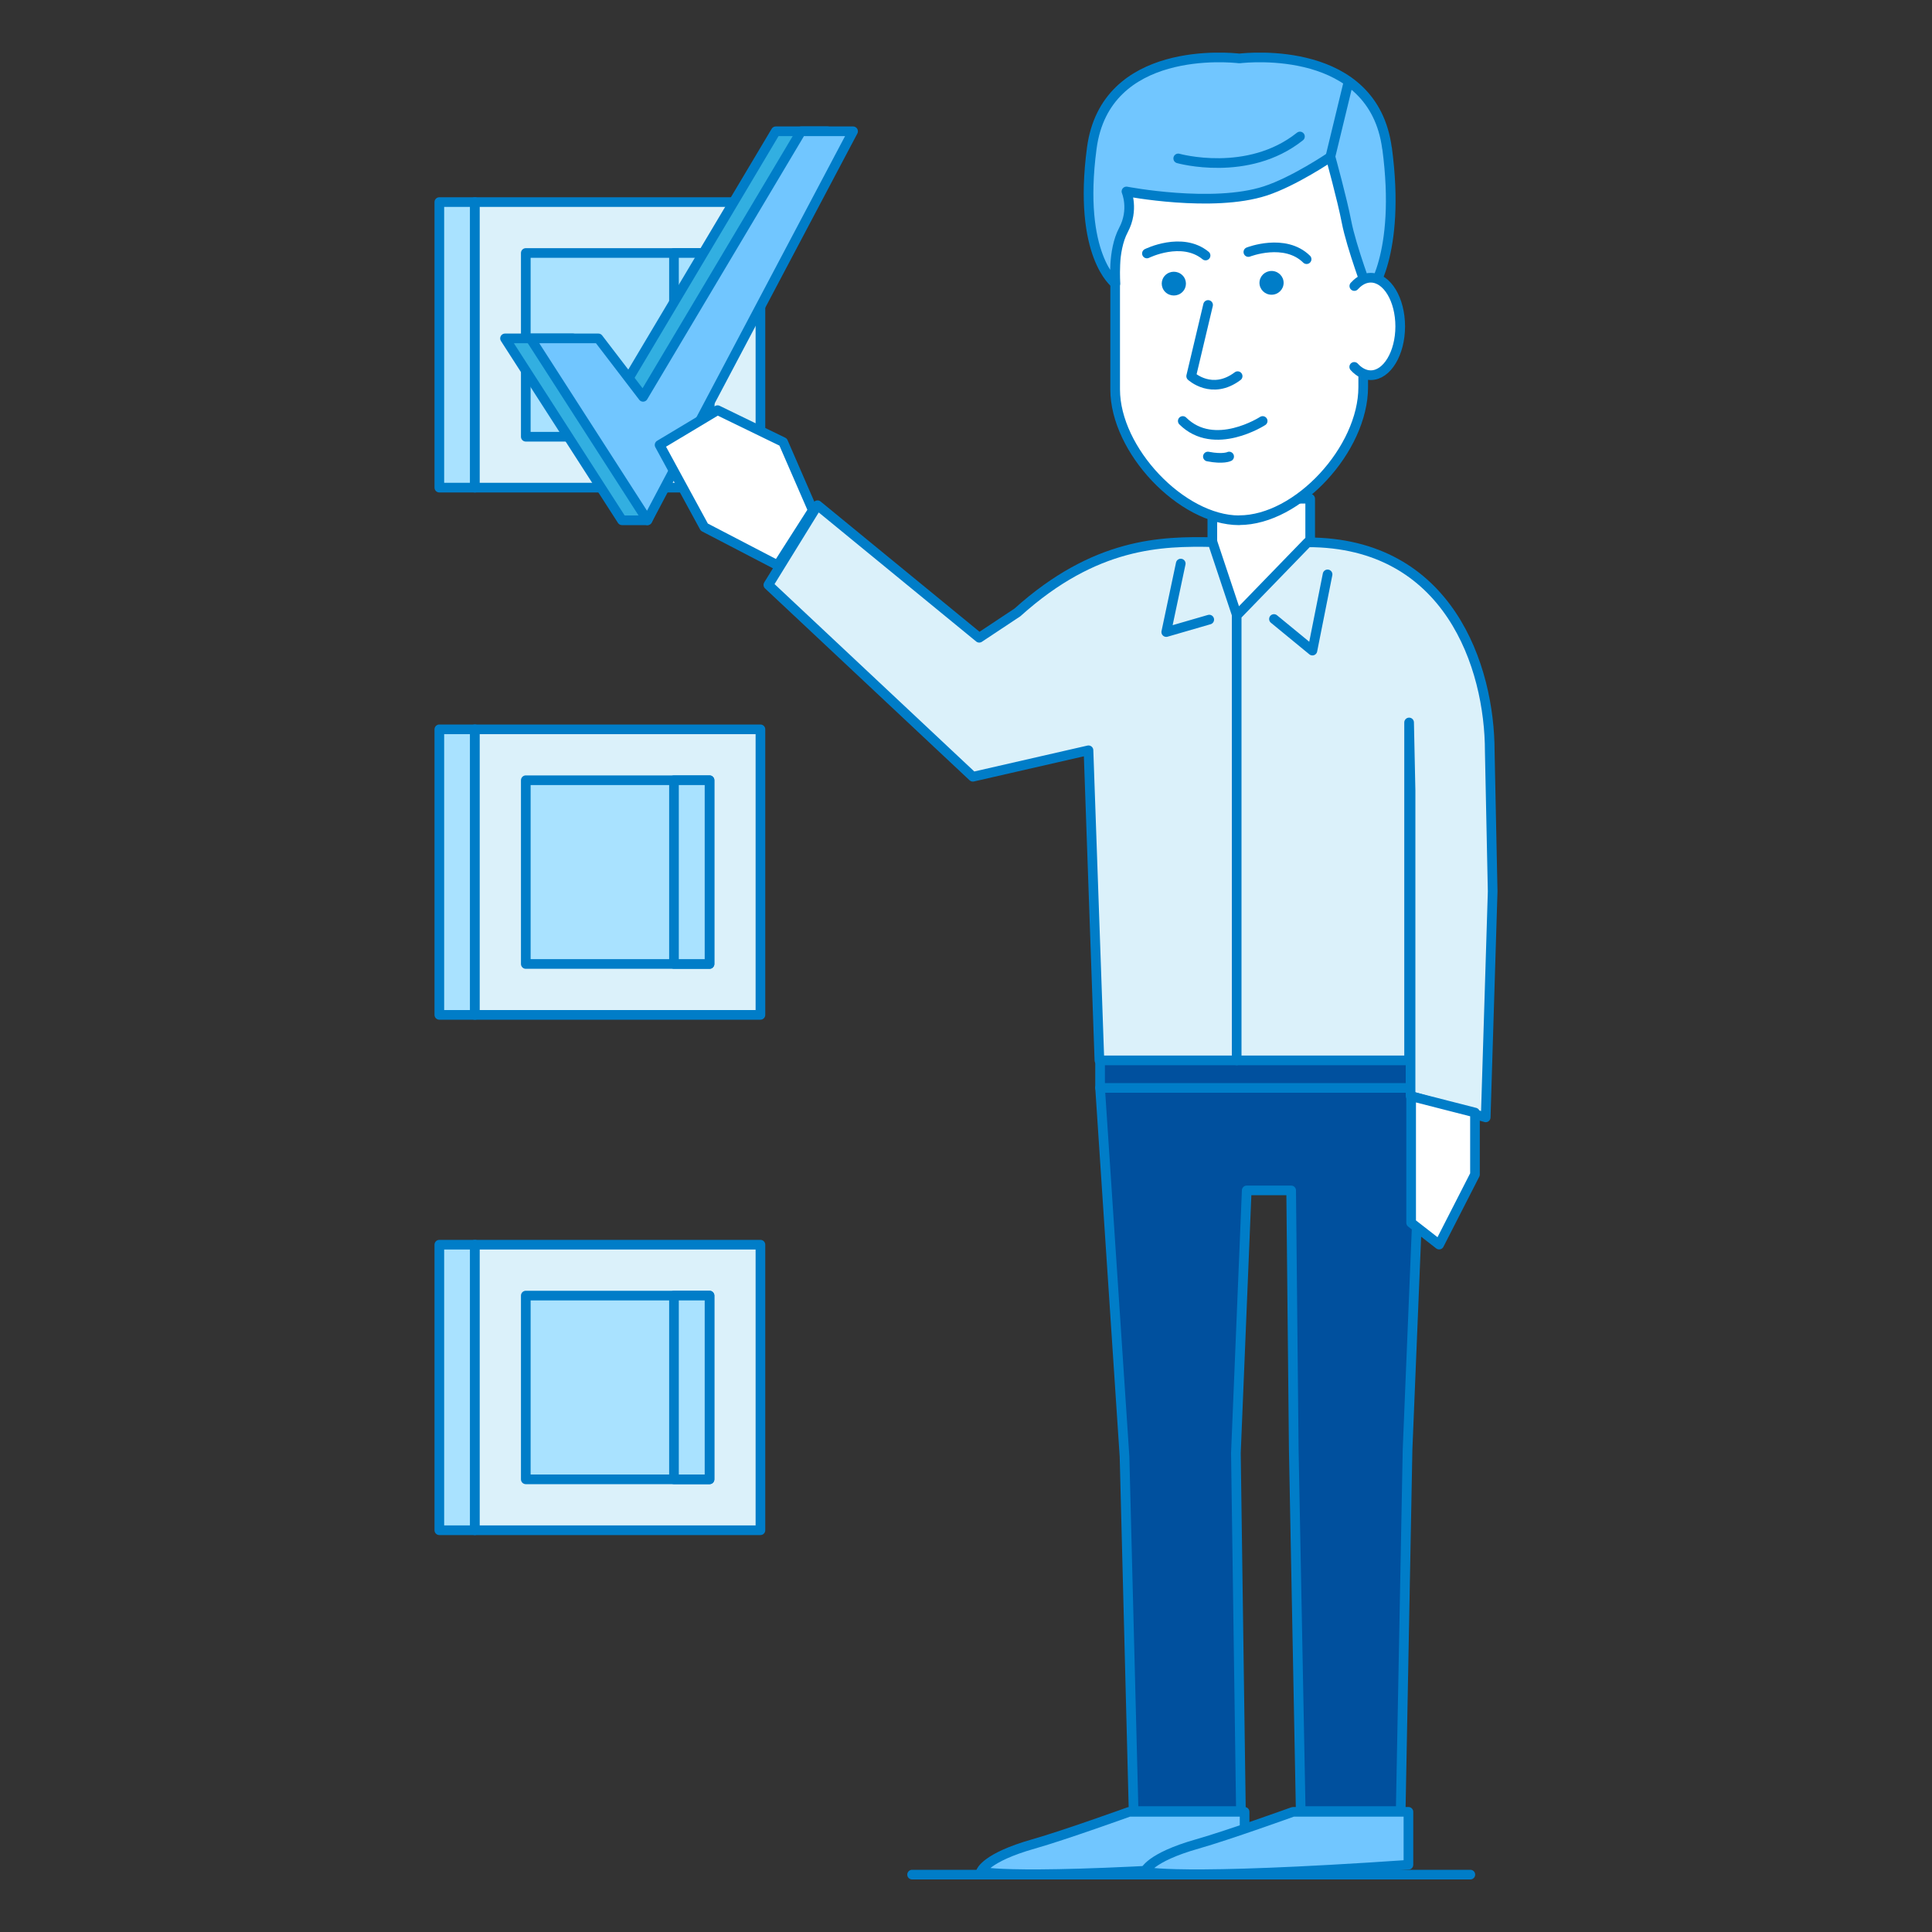 <?xml version="1.0" encoding="UTF-8"?><svg id="_77" xmlns="http://www.w3.org/2000/svg" viewBox="0 0 200 200"><rect x="0" y="0" width="200" height="200" fill="#333333" stroke="none"/><defs><style>.cls-1{fill:none;stroke:#007dc8;stroke-linecap:round;stroke-linejoin:round;}.cls-2{fill:#00509e;}.cls-3{fill:#007dc8;}.cls-4{fill:#fff;}.cls-5{fill:#71c6ff;}.cls-6{fill:#a9e2ff;}.cls-7{fill:#dbf1fa;}.cls-8{fill:#32afe1;}</style></defs><line class="cls-1" x1="94.42" y1="194.06" x2="152.21" y2="194.06"/><rect class="cls-6" x="45.48" y="20.92" width="3.68" height="29.56"/><rect class="cls-1" x="45.48" y="20.92" width="3.68" height="29.56"/><rect class="cls-7" x="49.16" y="20.92" width="29.56" height="29.56"/><rect class="cls-1" x="49.16" y="20.92" width="29.56" height="29.56"/><rect class="cls-6" x="54.43" y="26.19" width="19.02" height="19.02"/><rect class="cls-1" x="54.43" y="26.19" width="19.02" height="19.02"/><rect class="cls-6" x="69.77" y="26.19" width="3.68" height="19.02"/><rect class="cls-1" x="69.77" y="26.19" width="3.68" height="19.02"/><rect class="cls-6" x="45.48" y="128.85" width="3.68" height="29.56"/><rect class="cls-1" x="45.48" y="128.85" width="3.68" height="29.56"/><rect class="cls-7" x="49.16" y="128.85" width="29.56" height="29.56"/><rect class="cls-1" x="49.16" y="128.85" width="29.56" height="29.56"/><rect class="cls-6" x="54.43" y="134.12" width="19.02" height="19.02"/><rect class="cls-1" x="54.43" y="134.12" width="19.02" height="19.02"/><rect class="cls-6" x="69.77" y="134.12" width="3.68" height="19.02"/><rect class="cls-1" x="69.77" y="134.12" width="3.68" height="19.02"/><rect class="cls-6" x="45.48" y="75.5" width="3.68" height="29.56"/><rect class="cls-1" x="45.48" y="75.5" width="3.68" height="29.56"/><rect class="cls-7" x="49.16" y="75.5" width="29.56" height="29.56"/><rect class="cls-1" x="49.16" y="75.5" width="29.56" height="29.56"/><rect class="cls-6" x="54.43" y="80.77" width="19.02" height="19.02"/><rect class="cls-1" x="54.43" y="80.77" width="19.02" height="19.02"/><rect class="cls-6" x="69.77" y="80.77" width="3.68" height="19.02"/><rect class="cls-1" x="69.77" y="80.77" width="3.68" height="19.02"/><polygon class="cls-8" points="52.28 35.03 59.31 35.03 63.94 41.08 80.31 13.59 85.68 13.59 67.02 53.86 64.39 53.86 52.28 35.03"/><polygon class="cls-1" points="52.28 35.03 59.31 35.03 63.94 41.08 80.31 13.59 85.68 13.59 67.02 53.86 64.39 53.86 52.28 35.03"/><polygon class="cls-5" points="54.91 35.03 61.94 35.03 66.57 41.08 82.94 13.59 88.31 13.59 67.02 53.86 54.91 35.03"/><polygon class="cls-1" points="54.91 35.03 61.94 35.03 66.57 41.08 82.94 13.59 88.31 13.59 67.02 53.86 54.91 35.03"/><polygon class="cls-4" points="153.93 93.13 151.47 116.4 147.25 115.65 147.25 92.82 153.93 93.13"/><polygon class="cls-1" points="153.93 93.13 151.47 116.4 147.25 115.65 147.25 92.82 153.93 93.13"/><polygon class="cls-4" points="143.35 114.58 118.57 114.58 118.57 59.61 130.86 57.09 143.35 59.61 143.35 114.58"/><polygon class="cls-1" points="143.35 114.58 118.57 114.58 118.57 59.61 130.86 57.09 143.35 59.61 143.35 114.58"/><polygon class="cls-2" points="145 187.48 134.65 187.48 133.93 150.05 133.66 123.23 129.06 123.23 127.94 150.42 128.46 187.48 117.35 187.48 116.41 150.79 113.88 112.61 147.25 112.61 145.71 150.05 145 187.48"/><polygon class="cls-1" points="145 187.48 134.65 187.48 133.93 150.05 133.66 123.23 129.06 123.23 127.94 150.42 128.46 187.48 117.35 187.48 116.41 150.79 113.88 112.61 147.25 112.61 145.71 150.05 145 187.48"/><polygon class="cls-4" points="135.63 59.49 130.56 69.49 125.5 59.49 125.5 51.63 135.63 51.63 135.63 59.49"/><polygon class="cls-1" points="135.63 59.49 130.56 69.49 125.5 59.49 125.5 51.63 135.63 51.63 135.63 59.49"/><rect class="cls-2" x="113.88" y="109.44" width="33.37" height="3.18"/><rect class="cls-1" x="113.88" y="109.44" width="33.37" height="3.18"/><path class="cls-7" d="m125.52,56.12l2.5,7.5v46.15h-14.21l-1.13-32.1-11.97,2.74-21.17-19.86,5.09-8.25,16.74,13.72,3.95-2.62c8.08-7.28,14.95-7.38,20.21-7.28"/><path class="cls-1" d="m125.52,56.12l2.5,7.5v46.15h-14.21l-1.13-32.1-11.97,2.74-21.17-19.86,5.09-8.25,16.74,13.72,3.95-2.62c8.08-7.28,14.95-7.38,20.21-7.28Z"/><path class="cls-7" d="m135.39,56.12l-7.37,7.6v46.05h17.85v-34.98l.15,7.06v31.6l7.78,2.22.72-23.39-.3-14.49c0-8.76-4.25-21.65-18.83-21.65"/><path class="cls-1" d="m135.39,56.12l-7.37,7.6v46.05h17.85v-34.98l.15,7.06v31.6l7.78,2.22.72-23.39-.3-14.49c0-8.76-4.25-21.65-18.83-21.65Z"/><polygon class="cls-4" points="146.08 113.48 146.08 126.58 148.98 128.84 152.69 121.58 152.69 115.17 146.08 113.48"/><polygon class="cls-1" points="146.08 113.48 146.08 126.58 148.98 128.84 152.69 121.58 152.69 115.17 146.08 113.48"/><polyline class="cls-1" points="122.23 58.34 120.73 65.43 125.18 64.14"/><polyline class="cls-1" points="137.43 59.46 135.86 67.35 131.88 64.08"/><path class="cls-5" d="m128.84,193.03v-5.47h-11.95s-6.71,2.42-9.88,3.32c-5.02,1.42-5.46,2.87-5.46,2.87,0,0,3.14.95,27.29-.71"/><path class="cls-1" d="m128.84,193.03v-5.47h-11.95s-6.71,2.42-9.88,3.32c-5.02,1.42-5.46,2.87-5.46,2.87,0,0,3.14.95,27.29-.71Z"/><path class="cls-5" d="m145.8,193.03v-5.47h-11.95s-6.71,2.42-9.88,3.32c-5.02,1.42-5.46,2.87-5.46,2.87,0,0,3.14.95,27.29-.71"/><path class="cls-1" d="m145.8,193.03v-5.47h-11.95s-6.71,2.42-9.88,3.32c-5.02,1.42-5.46,2.87-5.46,2.87,0,0,3.14.95,27.29-.71Z"/><path class="cls-4" d="m128.28,53.86h0c-5.95,0-12.84-7.26-12.84-13.55v-18.83c0-6.71,5.19-12.19,11.54-12.19h2.6c6.35,0,11.54,5.49,11.54,12.19v18.59c0,6.42-6.76,13.78-12.84,13.78"/><path class="cls-1" d="m128.28,53.86h0c-5.95,0-12.84-7.26-12.84-13.55v-18.83c0-6.71,5.19-12.19,11.54-12.19h2.6c6.35,0,11.54,5.49,11.54,12.19v18.59c0,6.42-6.76,13.78-12.84,13.78Z"/><path class="cls-3" d="m122.4,28.49c.49.48.49,1.26,0,1.74s-1.28.48-1.77,0c-.49-.48-.49-1.26,0-1.74.49-.48,1.28-.48,1.77,0"/><path class="cls-3" d="m132.88,29.28c0,.68-.56,1.23-1.25,1.23s-1.25-.55-1.25-1.23.56-1.23,1.25-1.23,1.25.55,1.25,1.23"/><path class="cls-1" d="m118.73,26.24s3.62-1.8,6.07.21"/><path class="cls-1" d="m135.26,26.83c-2.26-2.22-6.03-.74-6.03-.74"/><path class="cls-1" d="m122.44,43.58c3.27,3.24,8.27,0,8.27,0"/><path class="cls-1" d="m128.12,38.94c-2.66,2-4.81,0-4.81,0l1.75-7.37"/><path class="cls-5" d="m143.58,15.34c-1.42-10.71-14.34-9.4-15.28-9.29-.94-.11-13.86-1.42-15.28,9.29-1.48,11.12,2.44,14.02,2.44,14.02,0,0-.32-3.38.84-5.55,1.12-2.11.31-3.99.31-3.99,0,0,8.91,1.72,14.36-.05,2.99-.97,6.76-3.53,6.76-3.53,0,0,1.21,4.38,1.66,6.72.5,2.61,2.35,7.52,2.35,7.52,0,0,3.33-4.01,1.85-15.14"/><path class="cls-1" d="m143.58,15.34c-1.42-10.71-14.34-9.4-15.28-9.29-.94-.11-13.86-1.42-15.28,9.29-1.48,11.12,2.44,14.02,2.44,14.02,0,0-.32-3.38.84-5.55,1.12-2.11.31-3.99.31-3.99,0,0,8.91,1.72,14.36-.05,2.99-.97,6.76-3.53,6.76-3.53,0,0,1.21,4.38,1.66,6.72.5,2.61,2.35,7.52,2.35,7.52,0,0,3.33-4.01,1.85-15.14Z"/><path class="cls-4" d="m140.2,29.61c.08-.09.17-.18.25-.25.43-.39.93-.61,1.45-.61,1.69,0,3.05,2.26,3.05,5.04s-1.37,5.05-3.05,5.05c-.63,0-1.22-.32-1.71-.86"/><path class="cls-1" d="m140.2,29.61c.08-.09.17-.18.25-.25.43-.39.93-.61,1.45-.61,1.69,0,3.05,2.26,3.05,5.04s-1.37,5.05-3.05,5.05c-.63,0-1.22-.32-1.71-.86"/><line class="cls-5" x1="139.57" y1="8.59" x2="137.72" y2="16.23"/><line class="cls-1" x1="139.57" y1="8.59" x2="137.72" y2="16.23"/><path class="cls-1" d="m121.97,16.4s7.21,2.03,12.6-2.27"/><path class="cls-1" d="m127.24,47.26s-.61.31-2.2,0"/><polygon class="cls-4" points="80.5 58.52 72.91 54.57 68.28 46.06 74.28 42.46 81.07 45.76 84.14 52.82 80.5 58.52"/><polygon class="cls-1" points="80.5 58.52 72.91 54.57 68.28 46.06 74.28 42.46 81.07 45.76 84.14 52.82 80.5 58.52"/></svg>